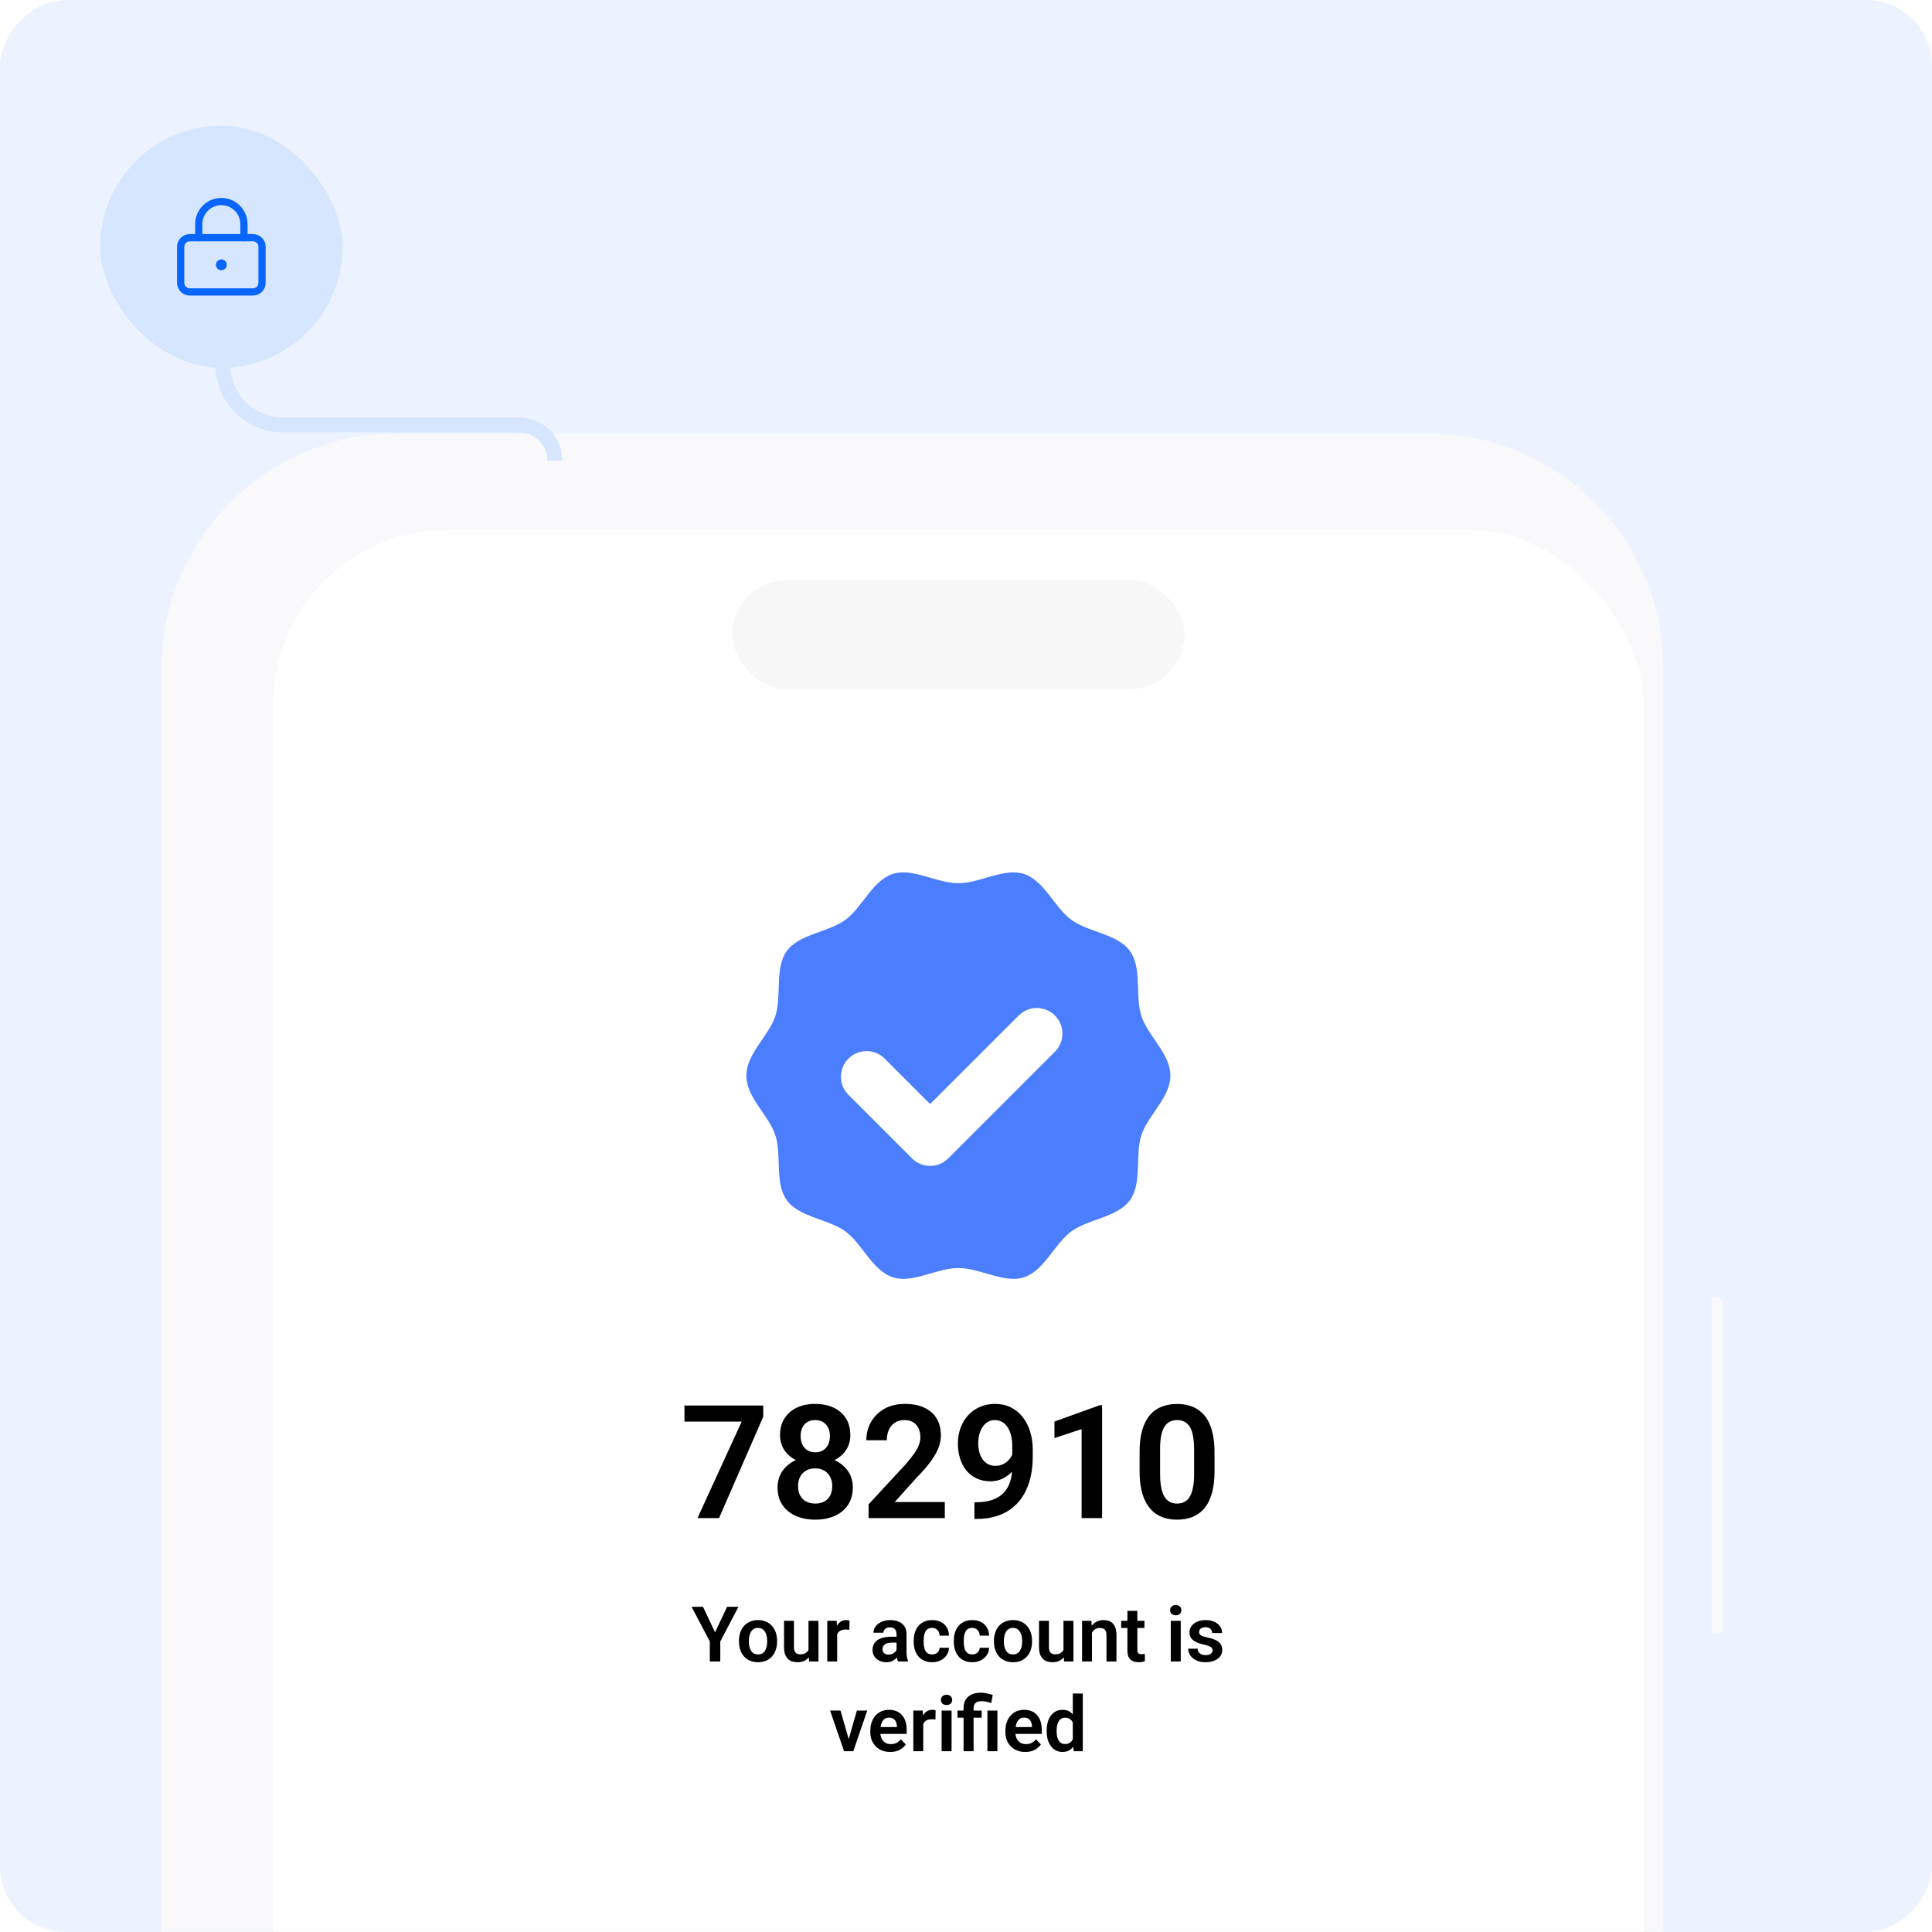 <svg width="646" height="646" viewBox="0 0 646 646" fill="none" xmlns="http://www.w3.org/2000/svg">
<rect width="646" height="646" rx="22.048" transform="matrix(-1 0 0 1 646 0)" fill="#EDF3FE"/>
<mask id="mask0_258_1583" style="mask-type:alpha" maskUnits="userSpaceOnUse" x="0" y="0" width="646" height="646">
<rect width="646" height="646" rx="22.048" transform="matrix(-1 0 0 1 646 0)" fill="#F0F2F6"/>
</mask>
<g mask="url(#mask0_258_1583)">
<g filter="url(#filter0_ii_258_1583)">
<path d="M71.967 232.454C71.967 189.125 107.022 154 150.265 154H495.734C538.977 154 574.032 189.125 574.032 232.454V1112.33C574.032 1155.66 538.977 1190.78 495.734 1190.78H150.265C107.022 1190.78 71.967 1155.66 71.967 1112.33V232.454Z" fill="#F9F9FB"/>
</g>
<g filter="url(#filter1_ii_258_1583)">
<path d="M68.324 501.802C68.324 500.794 69.139 499.978 70.145 499.978H71.966V570.227H70.145C69.139 570.227 68.324 569.41 68.324 568.402V501.802Z" fill="#F9F9FB"/>
</g>
<g filter="url(#filter2_ii_258_1583)">
<path d="M68.324 411.539C68.324 410.532 69.139 409.715 70.145 409.715H71.966V480.346H70.145C69.139 480.346 68.324 479.529 68.324 478.522V411.539Z" fill="#F9F9FB"/>
</g>
<g filter="url(#filter3_ii_258_1583)">
<path d="M68.324 343.253C68.324 342.246 69.139 341.429 70.145 341.429H71.966V377.456H70.145C69.139 377.456 68.324 376.639 68.324 375.631V343.253Z" fill="#F9F9FB"/>
</g>
<g filter="url(#filter4_ii_258_1583)">
<path d="M574.031 433.834H575.852C576.858 433.834 577.673 434.651 577.673 435.659V544.463C577.673 545.47 576.858 546.287 575.852 546.287H574.031V433.834Z" fill="#F9F9FB"/>
</g>
<path fill-rule="evenodd" clip-rule="evenodd" d="M548.587 702.033C548.587 840.63 548.581 979.226 548.6 1117.82C548.601 1126.29 546.364 1134.16 541.508 1141.3C533.736 1152.72 522.556 1159.46 508.237 1161.65C506.028 1161.99 503.756 1162.11 501.514 1162.11C381.335 1162.13 261.157 1162.13 140.979 1162.12C117.846 1162.12 98.037 1146.4 94.392 1125.14C93.962 1122.63 93.84 1120.06 93.839 1117.51C93.81 1052.24 93.816 986.971 93.816 921.699C93.816 709.909 93.821 498.12 93.797 286.331C93.796 278.217 95.732 270.608 100.2 263.656C107.691 252.002 118.634 244.844 133.055 242.453C135.398 242.064 137.797 241.783 140.171 241.774C155.861 241.714 171.552 241.735 187.243 241.745C191.232 241.748 193.528 243.674 193.944 247.356C194.104 248.78 194.199 250.215 194.214 251.646C194.246 254.691 194.743 257.656 196.04 260.453C200.105 269.221 207.173 274.366 217.426 275.541C219.233 275.748 221.071 275.802 222.894 275.802C289.176 275.815 355.457 275.812 421.738 275.814C426.519 275.814 431.135 275.081 435.33 272.856C444.027 268.244 448.633 261.273 449.024 251.93C449.094 250.237 449.143 248.539 449.326 246.855C449.634 244.026 451.994 241.97 455.066 241.754C455.556 241.72 456.05 241.741 456.543 241.741C471.389 241.74 486.236 241.728 501.082 241.743C523.561 241.766 542.617 255.916 547.496 276.313C548.163 279.102 548.269 282.011 548.567 284.87C548.676 285.908 548.587 286.964 548.587 288.011C548.587 426.019 548.587 564.026 548.587 702.033Z" fill="white"/>
<rect x="91.244" y="177.273" width="458.405" height="859.51" rx="58.285" fill="white"/>
<rect x="244.854" y="193.966" width="151.186" height="36.445" rx="18.223" fill="#F7F7F8"/>
<path d="M255.211 469.964V473.687L240.423 507.608H233.209L247.998 475.342H228.866V469.964H255.211ZM285.151 497.318C285.151 499.662 284.599 501.645 283.496 503.265C282.41 504.868 280.919 506.083 279.023 506.91C277.145 507.72 275.007 508.125 272.611 508.125C270.233 508.125 268.087 507.72 266.174 506.91C264.278 506.083 262.769 504.868 261.649 503.265C260.546 501.645 259.994 499.662 259.994 497.318C259.994 495.75 260.305 494.328 260.925 493.052C261.563 491.777 262.442 490.682 263.562 489.769C264.683 488.838 266.01 488.131 267.544 487.649C269.078 487.149 270.75 486.899 272.56 486.899C274.973 486.899 277.127 487.338 279.023 488.218C280.937 489.079 282.436 490.295 283.522 491.863C284.608 493.414 285.151 495.233 285.151 497.318ZM278.274 496.905C278.274 495.698 278.032 494.655 277.55 493.776C277.084 492.88 276.421 492.191 275.559 491.708C274.697 491.225 273.697 490.984 272.56 490.984C271.405 490.984 270.397 491.225 269.535 491.708C268.69 492.191 268.027 492.88 267.544 493.776C267.079 494.655 266.846 495.698 266.846 496.905C266.846 498.128 267.079 499.18 267.544 500.059C268.027 500.921 268.699 501.584 269.561 502.05C270.422 502.515 271.439 502.748 272.611 502.748C273.783 502.748 274.792 502.515 275.636 502.05C276.481 501.584 277.127 500.921 277.575 500.059C278.041 499.18 278.274 498.128 278.274 496.905ZM284.324 479.892C284.324 481.788 283.824 483.478 282.824 484.96C281.824 486.425 280.437 487.571 278.661 488.399C276.903 489.226 274.887 489.64 272.611 489.64C270.336 489.64 268.302 489.226 266.51 488.399C264.734 487.571 263.338 486.425 262.321 484.96C261.322 483.478 260.822 481.788 260.822 479.892C260.822 477.652 261.33 475.756 262.347 474.204C263.364 472.636 264.752 471.447 266.51 470.636C268.285 469.826 270.302 469.421 272.56 469.421C274.852 469.421 276.886 469.826 278.661 470.636C280.437 471.447 281.824 472.636 282.824 474.204C283.824 475.756 284.324 477.652 284.324 479.892ZM277.498 480.177C277.498 479.108 277.3 478.177 276.903 477.384C276.507 476.574 275.938 475.945 275.197 475.497C274.473 475.049 273.594 474.825 272.56 474.825C271.56 474.825 270.698 475.04 269.974 475.471C269.25 475.902 268.69 476.523 268.294 477.333C267.897 478.126 267.699 479.074 267.699 480.177C267.699 481.263 267.897 482.211 268.294 483.021C268.69 483.831 269.25 484.469 269.974 484.934C270.715 485.382 271.594 485.606 272.611 485.606C273.628 485.606 274.499 485.382 275.223 484.934C275.947 484.469 276.507 483.831 276.903 483.021C277.3 482.211 277.498 481.263 277.498 480.177ZM315.918 502.231V507.608H290.425V503.006L302.654 489.795C303.93 488.347 304.938 487.089 305.679 486.02C306.42 484.951 306.946 483.986 307.256 483.124C307.584 482.245 307.748 481.409 307.748 480.616C307.748 479.461 307.541 478.453 307.127 477.591C306.714 476.712 306.11 476.031 305.317 475.549C304.542 475.066 303.585 474.825 302.448 474.825C301.189 474.825 300.112 475.118 299.216 475.704C298.337 476.273 297.664 477.066 297.199 478.083C296.751 479.1 296.527 480.263 296.527 481.573H289.675C289.675 479.349 290.192 477.324 291.227 475.497C292.261 473.653 293.743 472.179 295.674 471.076C297.604 469.973 299.897 469.421 302.551 469.421C305.136 469.421 307.325 469.852 309.118 470.714C310.911 471.559 312.272 472.765 313.203 474.334C314.134 475.902 314.599 477.772 314.599 479.944C314.599 481.151 314.401 482.34 314.004 483.512C313.608 484.684 313.048 485.848 312.324 487.002C311.617 488.14 310.773 489.295 309.79 490.467C308.808 491.639 307.713 492.837 306.507 494.061L299.164 502.231H315.918ZM325.82 502.308H326.311C328.535 502.308 330.413 502.024 331.947 501.455C333.499 500.886 334.748 500.085 335.696 499.051C336.662 497.999 337.36 496.75 337.791 495.302C338.239 493.837 338.463 492.216 338.463 490.441V483.615C338.463 482.168 338.316 480.901 338.023 479.815C337.73 478.712 337.317 477.79 336.782 477.048C336.265 476.307 335.653 475.756 334.947 475.394C334.24 475.015 333.482 474.825 332.671 474.825C331.775 474.825 330.982 475.032 330.293 475.445C329.603 475.859 329.017 476.428 328.535 477.152C328.069 477.858 327.707 478.677 327.449 479.608C327.207 480.539 327.087 481.521 327.087 482.555C327.087 483.555 327.199 484.512 327.423 485.425C327.664 486.339 328.018 487.149 328.483 487.856C328.966 488.562 329.569 489.122 330.293 489.536C331.017 489.933 331.861 490.131 332.827 490.131C333.74 490.131 334.567 489.958 335.309 489.614C336.067 489.252 336.722 488.778 337.274 488.192C337.825 487.588 338.247 486.925 338.54 486.201C338.851 485.46 339.023 484.71 339.057 483.952L341.462 484.986C341.462 486.244 341.195 487.485 340.66 488.709C340.143 489.933 339.411 491.044 338.463 492.044C337.532 493.026 336.446 493.819 335.205 494.423C333.964 495.009 332.628 495.302 331.198 495.302C329.422 495.302 327.854 494.974 326.492 494.319C325.131 493.664 323.984 492.759 323.054 491.604C322.14 490.432 321.451 489.088 320.985 487.571C320.52 486.037 320.287 484.4 320.287 482.659C320.287 480.849 320.572 479.151 321.14 477.565C321.709 475.962 322.528 474.558 323.596 473.351C324.682 472.127 325.992 471.171 327.526 470.481C329.06 469.775 330.784 469.421 332.697 469.421C334.679 469.421 336.446 469.809 337.997 470.585C339.549 471.36 340.867 472.438 341.953 473.817C343.039 475.178 343.866 476.79 344.435 478.651C345.021 480.513 345.314 482.547 345.314 484.753V487.157C345.314 489.484 345.082 491.691 344.616 493.776C344.151 495.862 343.435 497.766 342.47 499.49C341.505 501.214 340.273 502.705 338.773 503.963C337.291 505.221 335.515 506.195 333.447 506.884C331.396 507.557 329.052 507.893 326.415 507.893H325.82V502.308ZM368.506 469.861V507.608H361.654V477.85L352.579 480.849V475.316L367.73 469.861H368.506ZM406.098 485.555V491.889C406.098 494.785 405.805 497.258 405.219 499.309C404.633 501.36 403.789 503.041 402.685 504.351C401.582 505.643 400.264 506.6 398.73 507.221C397.196 507.824 395.489 508.125 393.61 508.125C392.111 508.125 390.715 507.936 389.422 507.557C388.129 507.16 386.966 506.557 385.932 505.747C384.915 504.92 384.036 503.868 383.295 502.593C382.571 501.317 382.01 499.792 381.614 498.016C381.235 496.241 381.045 494.199 381.045 491.889V485.555C381.045 482.659 381.338 480.194 381.924 478.16C382.527 476.126 383.381 474.463 384.484 473.17C385.587 471.877 386.906 470.938 388.44 470.352C389.974 469.749 391.68 469.447 393.559 469.447C395.076 469.447 396.472 469.637 397.747 470.016C399.04 470.395 400.195 470.99 401.212 471.8C402.246 472.593 403.125 473.627 403.849 474.902C404.573 476.161 405.124 477.678 405.504 479.453C405.9 481.211 406.098 483.245 406.098 485.555ZM399.273 492.82V484.598C399.273 483.15 399.186 481.892 399.014 480.823C398.859 479.737 398.626 478.815 398.316 478.057C398.006 477.298 397.618 476.686 397.153 476.221C396.687 475.738 396.153 475.385 395.55 475.161C394.946 474.937 394.283 474.825 393.559 474.825C392.662 474.825 391.861 475.006 391.154 475.368C390.448 475.713 389.853 476.264 389.37 477.023C388.888 477.781 388.517 478.789 388.259 480.048C388.017 481.289 387.897 482.805 387.897 484.598V492.82C387.897 494.267 387.974 495.534 388.129 496.62C388.302 497.706 388.543 498.637 388.853 499.413C389.181 500.188 389.569 500.826 390.017 501.326C390.482 501.808 391.016 502.17 391.62 502.412C392.223 502.636 392.887 502.748 393.61 502.748C394.524 502.748 395.325 502.567 396.015 502.205C396.722 501.843 397.316 501.274 397.799 500.498C398.281 499.706 398.643 498.68 398.885 497.422C399.143 496.146 399.273 494.612 399.273 492.82Z" fill="black"/>
<path d="M235.064 537.259L239.083 545.788L243.127 537.259H246.92L240.841 548.852V555.547H237.337V548.852L231.245 537.259H235.064ZM247.084 548.89V548.626C247.084 547.63 247.226 546.713 247.511 545.876C247.795 545.03 248.21 544.297 248.754 543.678C249.298 543.058 249.964 542.576 250.751 542.233C251.538 541.881 252.434 541.706 253.439 541.706C254.461 541.706 255.365 541.881 256.152 542.233C256.948 542.576 257.617 543.058 258.162 543.678C258.706 544.297 259.12 545.03 259.405 545.876C259.69 546.713 259.832 547.63 259.832 548.626V548.89C259.832 549.878 259.69 550.795 259.405 551.641C259.12 552.478 258.706 553.211 258.162 553.839C257.617 554.458 256.952 554.94 256.165 555.283C255.378 555.626 254.477 555.798 253.464 555.798C252.459 555.798 251.559 555.626 250.764 555.283C249.968 554.94 249.298 554.458 248.754 553.839C248.21 553.211 247.795 552.478 247.511 551.641C247.226 550.795 247.084 549.878 247.084 548.89ZM250.4 548.626V548.89C250.4 549.485 250.458 550.041 250.575 550.561C250.693 551.08 250.873 551.536 251.116 551.93C251.358 552.323 251.672 552.633 252.058 552.859C252.451 553.077 252.92 553.186 253.464 553.186C254 553.186 254.461 553.077 254.846 552.859C255.231 552.633 255.545 552.323 255.788 551.93C256.039 551.536 256.223 551.08 256.341 550.561C256.458 550.041 256.516 549.485 256.516 548.89V548.626C256.516 548.04 256.458 547.492 256.341 546.981C256.223 546.462 256.039 546.005 255.788 545.612C255.545 545.21 255.227 544.896 254.833 544.67C254.448 544.435 253.983 544.318 253.439 544.318C252.903 544.318 252.443 544.435 252.058 544.67C251.672 544.896 251.358 545.21 251.116 545.612C250.873 546.005 250.693 546.462 250.575 546.981C250.458 547.492 250.4 548.04 250.4 548.626ZM270.333 552.319V541.957H273.674V555.547H270.533L270.333 552.319ZM270.76 549.505L271.789 549.48C271.789 550.393 271.689 551.235 271.488 552.005C271.287 552.775 270.973 553.445 270.546 554.015C270.127 554.576 269.596 555.015 268.951 555.333C268.306 555.643 267.544 555.798 266.665 555.798C265.995 555.798 265.384 555.706 264.831 555.522C264.279 555.329 263.801 555.032 263.399 554.63C263.006 554.22 262.7 553.696 262.482 553.06C262.265 552.415 262.156 551.641 262.156 550.736V541.957H265.472V550.761C265.472 551.214 265.522 551.59 265.622 551.892C265.731 552.193 265.878 552.44 266.062 552.633C266.255 552.817 266.477 552.951 266.728 553.035C266.987 553.11 267.264 553.148 267.557 553.148C268.361 553.148 268.993 552.989 269.453 552.671C269.922 552.344 270.257 551.909 270.458 551.364C270.659 550.812 270.76 550.192 270.76 549.505ZM279.928 544.733V555.547H276.613V541.957H279.753L279.928 544.733ZM284.061 541.869L284.01 544.959C283.826 544.925 283.617 544.9 283.382 544.883C283.156 544.867 282.943 544.858 282.742 544.858C282.231 544.858 281.783 544.929 281.398 545.072C281.013 545.206 280.69 545.402 280.431 545.662C280.18 545.922 279.987 546.24 279.853 546.617C279.719 546.985 279.644 547.404 279.627 547.873L278.911 547.785C278.911 546.922 278.999 546.123 279.175 545.386C279.351 544.649 279.606 544.004 279.941 543.451C280.276 542.899 280.695 542.472 281.197 542.17C281.708 541.861 282.294 541.706 282.955 541.706C283.14 541.706 283.336 541.722 283.546 541.756C283.763 541.781 283.935 541.819 284.061 541.869ZM299.773 552.658V546.391C299.773 545.93 299.694 545.532 299.535 545.197C299.376 544.862 299.133 544.603 298.806 544.419C298.48 544.234 298.065 544.142 297.563 544.142C297.119 544.142 296.73 544.218 296.395 544.368C296.068 544.519 295.817 544.733 295.641 545.009C295.465 545.277 295.377 545.587 295.377 545.938H292.049C292.049 545.377 292.183 544.846 292.451 544.343C292.719 543.832 293.1 543.38 293.594 542.987C294.096 542.585 294.695 542.271 295.39 542.045C296.093 541.819 296.88 541.706 297.751 541.706C298.781 541.706 299.698 541.881 300.502 542.233C301.314 542.576 301.951 543.096 302.411 543.791C302.88 544.486 303.114 545.361 303.114 546.416V552.344C303.114 553.022 303.156 553.604 303.24 554.09C303.332 554.567 303.466 554.982 303.642 555.333V555.547H300.263C300.104 555.204 299.983 554.768 299.899 554.241C299.815 553.705 299.773 553.177 299.773 552.658ZM300.238 547.27L300.263 549.242H298.166C297.647 549.242 297.19 549.296 296.797 549.405C296.403 549.505 296.081 549.656 295.83 549.857C295.578 550.05 295.39 550.284 295.264 550.561C295.139 550.828 295.076 551.134 295.076 551.477C295.076 551.812 295.151 552.114 295.302 552.382C295.461 552.65 295.687 552.863 295.98 553.022C296.282 553.173 296.633 553.248 297.035 553.248C297.621 553.248 298.132 553.131 298.568 552.897C299.003 552.654 299.342 552.361 299.585 552.017C299.828 551.674 299.958 551.348 299.974 551.038L300.929 552.47C300.812 552.813 300.636 553.177 300.401 553.562C300.167 553.948 299.866 554.308 299.497 554.643C299.129 554.977 298.685 555.254 298.166 555.472C297.647 555.689 297.044 555.798 296.357 555.798C295.478 555.798 294.691 555.622 293.996 555.271C293.301 554.919 292.752 554.437 292.35 553.826C291.949 553.215 291.748 552.52 291.748 551.741C291.748 551.021 291.882 550.385 292.149 549.832C292.417 549.279 292.815 548.815 293.343 548.438C293.87 548.053 294.523 547.764 295.302 547.571C296.089 547.37 296.989 547.27 298.002 547.27H300.238ZM311.68 553.186C312.149 553.186 312.568 553.093 312.936 552.909C313.305 552.725 313.598 552.465 313.816 552.131C314.042 551.796 314.163 551.406 314.18 550.962H317.307C317.291 551.884 317.031 552.708 316.529 553.437C316.026 554.165 315.356 554.743 314.519 555.17C313.69 555.589 312.761 555.798 311.731 555.798C310.684 555.798 309.771 555.622 308.993 555.271C308.214 554.919 307.565 554.429 307.046 553.801C306.535 553.173 306.15 552.445 305.89 551.616C305.639 550.787 305.513 549.899 305.513 548.953V548.551C305.513 547.605 305.639 546.717 305.89 545.888C306.15 545.059 306.535 544.331 307.046 543.703C307.565 543.075 308.214 542.585 308.993 542.233C309.771 541.881 310.68 541.706 311.718 541.706C312.815 541.706 313.778 541.919 314.607 542.346C315.444 542.773 316.097 543.376 316.566 544.155C317.044 544.934 317.291 545.85 317.307 546.906H314.18C314.163 546.42 314.054 545.984 313.853 545.599C313.652 545.214 313.368 544.904 312.999 544.67C312.631 544.435 312.183 544.318 311.655 544.318C311.094 544.318 310.625 544.435 310.249 544.67C309.88 544.904 309.591 545.227 309.382 545.637C309.181 546.039 309.039 546.491 308.955 546.993C308.88 547.487 308.842 548.007 308.842 548.551V548.953C308.842 549.505 308.88 550.033 308.955 550.535C309.039 551.038 309.181 551.49 309.382 551.892C309.591 552.285 309.88 552.599 310.249 552.834C310.625 553.068 311.103 553.186 311.68 553.186ZM325.095 553.186C325.564 553.186 325.982 553.093 326.351 552.909C326.719 552.725 327.012 552.465 327.23 552.131C327.456 551.796 327.577 551.406 327.594 550.962H330.722C330.705 551.884 330.445 552.708 329.943 553.437C329.441 554.165 328.771 554.743 327.933 555.17C327.104 555.589 326.175 555.798 325.145 555.798C324.098 555.798 323.186 555.622 322.407 555.271C321.628 554.919 320.979 554.429 320.46 553.801C319.949 553.173 319.564 552.445 319.304 551.616C319.053 550.787 318.928 549.899 318.928 548.953V548.551C318.928 547.605 319.053 546.717 319.304 545.888C319.564 545.059 319.949 544.331 320.46 543.703C320.979 543.075 321.628 542.585 322.407 542.233C323.186 541.881 324.094 541.706 325.132 541.706C326.229 541.706 327.192 541.919 328.021 542.346C328.859 542.773 329.512 543.376 329.981 544.155C330.458 544.934 330.705 545.85 330.722 546.906H327.594C327.577 546.42 327.469 545.984 327.268 545.599C327.067 545.214 326.782 544.904 326.414 544.67C326.045 544.435 325.597 544.318 325.07 544.318C324.509 544.318 324.04 544.435 323.663 544.67C323.294 544.904 323.006 545.227 322.796 545.637C322.595 546.039 322.453 546.491 322.369 546.993C322.294 547.487 322.256 548.007 322.256 548.551V548.953C322.256 549.505 322.294 550.033 322.369 550.535C322.453 551.038 322.595 551.49 322.796 551.892C323.006 552.285 323.294 552.599 323.663 552.834C324.04 553.068 324.517 553.186 325.095 553.186ZM332.342 548.89V548.626C332.342 547.63 332.484 546.713 332.769 545.876C333.054 545.03 333.468 544.297 334.012 543.678C334.557 543.058 335.222 542.576 336.009 542.233C336.797 541.881 337.693 541.706 338.697 541.706C339.719 541.706 340.623 541.881 341.41 542.233C342.206 542.576 342.876 543.058 343.42 543.678C343.964 544.297 344.379 545.03 344.663 545.876C344.948 546.713 345.09 547.63 345.09 548.626V548.89C345.09 549.878 344.948 550.795 344.663 551.641C344.379 552.478 343.964 553.211 343.42 553.839C342.876 554.458 342.21 554.94 341.423 555.283C340.636 555.626 339.736 555.798 338.722 555.798C337.718 555.798 336.817 555.626 336.022 555.283C335.227 554.94 334.557 554.458 334.012 553.839C333.468 553.211 333.054 552.478 332.769 551.641C332.484 550.795 332.342 549.878 332.342 548.89ZM335.658 548.626V548.89C335.658 549.485 335.716 550.041 335.834 550.561C335.951 551.08 336.131 551.536 336.374 551.93C336.617 552.323 336.931 552.633 337.316 552.859C337.709 553.077 338.178 553.186 338.722 553.186C339.258 553.186 339.719 553.077 340.104 552.859C340.489 552.633 340.803 552.323 341.046 551.93C341.297 551.536 341.481 551.08 341.599 550.561C341.716 550.041 341.775 549.485 341.775 548.89V548.626C341.775 548.04 341.716 547.492 341.599 546.981C341.481 546.462 341.297 546.005 341.046 545.612C340.803 545.21 340.485 544.896 340.091 544.67C339.706 544.435 339.242 544.318 338.697 544.318C338.161 544.318 337.701 544.435 337.316 544.67C336.931 544.896 336.617 545.21 336.374 545.612C336.131 546.005 335.951 546.462 335.834 546.981C335.716 547.492 335.658 548.04 335.658 548.626ZM355.591 552.319V541.957H358.932V555.547H355.792L355.591 552.319ZM356.018 549.505L357.048 549.48C357.048 550.393 356.947 551.235 356.746 552.005C356.545 552.775 356.231 553.445 355.804 554.015C355.386 554.576 354.854 555.015 354.209 555.333C353.564 555.643 352.802 555.798 351.923 555.798C351.253 555.798 350.642 555.706 350.089 555.522C349.537 555.329 349.059 555.032 348.658 554.63C348.264 554.22 347.958 553.696 347.741 553.06C347.523 552.415 347.414 551.641 347.414 550.736V541.957H350.73V550.761C350.73 551.214 350.78 551.59 350.881 551.892C350.99 552.193 351.136 552.44 351.32 552.633C351.513 552.817 351.735 552.951 351.986 553.035C352.246 553.11 352.522 553.148 352.815 553.148C353.619 553.148 354.251 552.989 354.711 552.671C355.18 552.344 355.515 551.909 355.716 551.364C355.917 550.812 356.018 550.192 356.018 549.505ZM365.124 544.858V555.547H361.808V541.957H364.923L365.124 544.858ZM364.596 548.262H363.617C363.625 547.274 363.759 546.378 364.019 545.574C364.278 544.77 364.642 544.079 365.111 543.502C365.589 542.924 366.154 542.48 366.807 542.17C367.46 541.861 368.189 541.706 368.992 541.706C369.645 541.706 370.236 541.798 370.763 541.982C371.291 542.166 371.743 542.459 372.12 542.861C372.505 543.263 372.798 543.791 372.999 544.444C373.208 545.088 373.313 545.884 373.313 546.83V555.547H369.972V546.805C369.972 546.185 369.88 545.696 369.696 545.335C369.52 544.975 369.26 544.72 368.917 544.569C368.582 544.419 368.168 544.343 367.674 544.343C367.163 544.343 366.715 544.448 366.33 544.657C365.953 544.858 365.635 545.139 365.375 545.499C365.124 545.859 364.931 546.273 364.797 546.742C364.663 547.211 364.596 547.718 364.596 548.262ZM382.67 541.957V544.343H374.883V541.957H382.67ZM376.968 538.616H380.296V551.628C380.296 552.03 380.351 552.34 380.46 552.558C380.569 552.775 380.732 552.922 380.95 552.997C381.167 553.073 381.427 553.11 381.728 553.11C381.946 553.11 382.147 553.098 382.331 553.073C382.515 553.047 382.67 553.022 382.796 552.997L382.809 555.484C382.532 555.576 382.218 555.652 381.867 555.71C381.523 555.769 381.134 555.798 380.698 555.798C379.953 555.798 379.3 555.672 378.739 555.421C378.178 555.162 377.743 554.747 377.433 554.178C377.123 553.6 376.968 552.838 376.968 551.892V538.616ZM394.803 541.957V555.547H391.475V541.957H394.803ZM391.249 538.402C391.249 537.908 391.416 537.498 391.751 537.171C392.095 536.845 392.555 536.682 393.133 536.682C393.711 536.682 394.167 536.845 394.502 537.171C394.845 537.498 395.017 537.908 395.017 538.402C395.017 538.888 394.845 539.294 394.502 539.621C394.167 539.947 393.711 540.11 393.133 540.11C392.555 540.11 392.095 539.947 391.751 539.621C391.416 539.294 391.249 538.888 391.249 538.402ZM405.442 551.829C405.442 551.544 405.367 551.289 405.216 551.063C405.065 550.837 404.78 550.632 404.362 550.447C403.951 550.255 403.349 550.075 402.553 549.907C401.85 549.757 401.201 549.568 400.606 549.342C400.012 549.116 399.501 548.844 399.074 548.526C398.647 548.199 398.312 547.818 398.069 547.383C397.835 546.939 397.717 546.428 397.717 545.85C397.717 545.289 397.839 544.762 398.082 544.268C398.324 543.765 398.676 543.326 399.137 542.949C399.597 542.564 400.158 542.262 400.82 542.045C401.481 541.819 402.226 541.706 403.055 541.706C404.211 541.706 405.203 541.894 406.032 542.271C406.87 542.648 407.51 543.167 407.954 543.828C408.398 544.481 408.62 545.218 408.62 546.039H405.304C405.304 545.679 405.22 545.352 405.053 545.059C404.893 544.766 404.646 544.532 404.311 544.356C403.977 544.172 403.554 544.079 403.043 544.079C402.582 544.079 402.193 544.155 401.875 544.306C401.565 544.456 401.331 544.653 401.171 544.896C401.012 545.139 400.933 545.407 400.933 545.7C400.933 545.917 400.975 546.114 401.058 546.29C401.15 546.458 401.297 546.612 401.498 546.755C401.699 546.897 401.971 547.027 402.314 547.144C402.666 547.261 403.097 547.374 403.608 547.483C404.621 547.684 405.505 547.952 406.258 548.287C407.02 548.614 407.615 549.049 408.042 549.593C408.469 550.138 408.682 550.833 408.682 551.678C408.682 552.281 408.553 552.834 408.293 553.336C408.033 553.83 407.657 554.262 407.163 554.63C406.669 554.998 406.078 555.287 405.392 555.497C404.705 555.698 403.93 555.798 403.068 555.798C401.82 555.798 400.765 555.576 399.903 555.132C399.04 554.68 398.387 554.111 397.943 553.424C397.5 552.729 397.278 552.009 397.278 551.264H400.456C400.481 551.791 400.623 552.214 400.883 552.532C401.142 552.851 401.469 553.081 401.862 553.223C402.264 553.357 402.687 553.424 403.131 553.424C403.633 553.424 404.056 553.357 404.399 553.223C404.743 553.081 405.002 552.892 405.178 552.658C405.354 552.415 405.442 552.139 405.442 551.829ZM283.345 583.035L286.51 571.957H289.977L285.317 585.547H283.207L283.345 583.035ZM281.034 571.957L284.237 583.06L284.35 585.547H282.227L277.555 571.957H281.034ZM297.651 585.798C296.621 585.798 295.696 585.631 294.875 585.296C294.054 584.961 293.355 584.496 292.777 583.901C292.208 583.299 291.768 582.599 291.459 581.804C291.157 581 291.006 580.138 291.006 579.217V578.714C291.006 577.667 291.157 576.717 291.459 575.863C291.76 575.001 292.187 574.26 292.74 573.64C293.292 573.02 293.954 572.543 294.724 572.208C295.495 571.873 296.345 571.706 297.274 571.706C298.237 571.706 299.087 571.869 299.824 572.195C300.561 572.514 301.176 572.966 301.67 573.552C302.164 574.138 302.537 574.841 302.788 575.662C303.039 576.474 303.165 577.374 303.165 578.362V579.757H292.514V577.471H299.899V577.22C299.882 576.692 299.782 576.211 299.598 575.775C299.413 575.331 299.129 574.98 298.744 574.72C298.358 574.452 297.86 574.318 297.249 574.318C296.755 574.318 296.324 574.427 295.955 574.645C295.595 574.854 295.294 575.155 295.051 575.549C294.816 575.934 294.641 576.395 294.523 576.931C294.406 577.467 294.347 578.061 294.347 578.714V579.217C294.347 579.786 294.423 580.313 294.574 580.799C294.733 581.285 294.963 581.708 295.264 582.068C295.574 582.419 295.943 582.696 296.37 582.897C296.805 583.089 297.299 583.186 297.852 583.186C298.547 583.186 299.175 583.052 299.736 582.784C300.305 582.507 300.799 582.101 301.218 581.565L302.888 583.299C302.604 583.717 302.219 584.119 301.733 584.504C301.256 584.89 300.678 585.204 300 585.446C299.321 585.681 298.538 585.798 297.651 585.798ZM308.704 574.733V585.547H305.388V571.957H308.528L308.704 574.733ZM312.836 571.869L312.786 574.959C312.602 574.925 312.392 574.9 312.158 574.883C311.932 574.867 311.718 574.858 311.517 574.858C311.006 574.858 310.558 574.929 310.173 575.072C309.788 575.206 309.466 575.402 309.206 575.662C308.955 575.922 308.762 576.24 308.628 576.617C308.494 576.985 308.419 577.404 308.402 577.873L307.686 577.785C307.686 576.922 307.774 576.123 307.95 575.386C308.126 574.649 308.381 574.004 308.716 573.451C309.051 572.899 309.47 572.472 309.972 572.17C310.483 571.861 311.069 571.706 311.731 571.706C311.915 571.706 312.112 571.722 312.321 571.756C312.539 571.781 312.71 571.819 312.836 571.869ZM318.174 571.957V585.547H314.846V571.957H318.174ZM314.62 568.402C314.62 567.908 314.787 567.498 315.122 567.171C315.465 566.845 315.926 566.682 316.504 566.682C317.081 566.682 317.538 566.845 317.873 567.171C318.216 567.498 318.388 567.908 318.388 568.402C318.388 568.888 318.216 569.294 317.873 569.621C317.538 569.947 317.081 570.11 316.504 570.11C315.926 570.11 315.465 569.947 315.122 569.621C314.787 569.294 314.62 568.888 314.62 568.402ZM325.534 585.547H322.193V571.203C322.193 570.081 322.419 569.135 322.872 568.365C323.332 567.586 323.989 566.996 324.843 566.594C325.706 566.192 326.732 565.991 327.921 565.991C328.616 565.991 329.286 566.062 329.93 566.204C330.583 566.338 331.253 566.514 331.94 566.732L331.45 569.42C331.006 569.277 330.521 569.143 329.993 569.018C329.474 568.892 328.859 568.829 328.147 568.829C327.268 568.829 326.61 569.03 326.175 569.432C325.748 569.834 325.534 570.424 325.534 571.203V585.547ZM328.247 571.957V574.343H320.146V571.957H328.247ZM333.497 571.957V585.547H330.169V571.957H333.497ZM342.817 585.798C341.787 585.798 340.862 585.631 340.041 585.296C339.221 584.961 338.521 584.496 337.944 583.901C337.374 583.299 336.935 582.599 336.625 581.804C336.323 581 336.173 580.138 336.173 579.217V578.714C336.173 577.667 336.323 576.717 336.625 575.863C336.926 575.001 337.353 574.26 337.906 573.64C338.459 573.02 339.12 572.543 339.891 572.208C340.661 571.873 341.511 571.706 342.44 571.706C343.403 571.706 344.253 571.869 344.99 572.195C345.727 572.514 346.342 572.966 346.836 573.552C347.33 574.138 347.703 574.841 347.954 575.662C348.205 576.474 348.331 577.374 348.331 578.362V579.757H337.68V577.471H345.065V577.22C345.049 576.692 344.948 576.211 344.764 575.775C344.58 575.331 344.295 574.98 343.91 574.72C343.525 574.452 343.026 574.318 342.415 574.318C341.921 574.318 341.49 574.427 341.121 574.645C340.761 574.854 340.46 575.155 340.217 575.549C339.983 575.934 339.807 576.395 339.69 576.931C339.572 577.467 339.514 578.061 339.514 578.714V579.217C339.514 579.786 339.589 580.313 339.74 580.799C339.899 581.285 340.129 581.708 340.431 582.068C340.74 582.419 341.109 582.696 341.536 582.897C341.971 583.089 342.465 583.186 343.018 583.186C343.713 583.186 344.341 583.052 344.902 582.784C345.471 582.507 345.965 582.101 346.384 581.565L348.055 583.299C347.77 583.717 347.385 584.119 346.899 584.504C346.422 584.89 345.844 585.204 345.166 585.446C344.488 585.681 343.705 585.798 342.817 585.798ZM358.706 582.658V566.255H362.047V585.547H359.032L358.706 582.658ZM349.976 578.915V578.651C349.976 577.613 350.094 576.671 350.328 575.825C350.571 574.971 350.923 574.239 351.383 573.627C351.844 573.016 352.4 572.543 353.054 572.208C353.715 571.873 354.464 571.706 355.302 571.706C356.114 571.706 356.822 571.869 357.424 572.195C358.036 572.522 358.555 572.987 358.982 573.59C359.417 574.193 359.765 574.908 360.024 575.737C360.284 576.558 360.472 577.462 360.59 578.45V579.166C360.472 580.129 360.284 581.013 360.024 581.817C359.765 582.62 359.417 583.324 358.982 583.927C358.555 584.521 358.036 584.982 357.424 585.308C356.813 585.635 356.097 585.798 355.277 585.798C354.448 585.798 353.702 585.626 353.041 585.283C352.388 584.94 351.831 584.458 351.37 583.839C350.918 583.219 350.571 582.491 350.328 581.653C350.094 580.816 349.976 579.903 349.976 578.915ZM353.305 578.651V578.915C353.305 579.501 353.355 580.05 353.455 580.561C353.556 581.071 353.719 581.523 353.945 581.917C354.171 582.302 354.46 582.604 354.812 582.821C355.172 583.039 355.607 583.148 356.118 583.148C356.771 583.148 357.307 583.006 357.726 582.721C358.153 582.428 358.484 582.03 358.718 581.528C358.953 581.017 359.103 580.443 359.17 579.807V577.835C359.137 577.333 359.049 576.868 358.907 576.441C358.773 576.014 358.58 575.645 358.329 575.335C358.086 575.026 357.785 574.783 357.424 574.607C357.064 574.431 356.637 574.343 356.143 574.343C355.633 574.343 355.197 574.456 354.837 574.682C354.477 574.9 354.184 575.206 353.958 575.599C353.732 575.993 353.564 576.449 353.455 576.968C353.355 577.487 353.305 578.048 353.305 578.651Z" fill="black"/>
<g clip-path="url(#clip0_258_1583)">
<path d="M391.344 359.652C391.344 366.946 383.794 372.959 381.658 379.542C379.445 386.364 381.939 395.651 377.808 401.328C373.634 407.062 364.002 407.539 358.267 411.712C352.589 415.844 349.183 424.882 342.363 427.096C335.78 429.234 327.744 423.993 320.45 423.993C313.156 423.993 305.12 429.232 298.537 427.096C291.715 424.882 288.309 415.844 282.63 411.712C276.895 407.539 267.263 407.062 263.09 401.328C258.958 395.649 261.455 386.364 259.239 379.542C257.101 372.959 249.551 366.946 249.551 359.652C249.551 352.358 257.101 346.345 259.237 339.762C261.45 332.94 258.956 323.653 263.088 317.977C267.219 312.3 276.893 311.765 282.628 307.592C288.306 303.46 291.713 294.422 298.532 292.208C305.115 290.07 313.151 295.311 320.445 295.311C327.739 295.311 335.775 290.072 342.358 292.208C349.18 294.422 352.586 303.46 358.265 307.592C364 311.765 373.632 312.242 377.805 317.977C381.937 323.655 379.44 332.94 381.656 339.762C383.794 346.345 391.342 352.356 391.342 359.652H391.344Z" fill="#4A7EFF"/>
<path d="M311.002 389.839C308.729 389.839 306.552 388.937 304.945 387.33L283.696 366.081C280.351 362.736 280.351 357.314 283.696 353.969C287.041 350.624 292.463 350.624 295.809 353.969L311.002 369.163L340.614 339.55C343.959 336.205 349.381 336.205 352.726 339.55C356.071 342.895 356.071 348.317 352.726 351.663L317.059 387.33C315.454 388.935 313.274 389.839 311.002 389.839Z" fill="white"/>
</g>
<rect x="33.516" y="42" width="81" height="81" rx="40.5" fill="#D6E6FF"/>
<path d="M74.015 90.358C75.016 90.358 75.828 89.546 75.828 88.545C75.828 87.543 75.016 86.731 74.015 86.731C73.013 86.731 72.201 87.543 72.201 88.545C72.201 89.546 73.013 90.358 74.015 90.358Z" fill="#0865FE"/>
<path d="M84.593 79.478H63.437C61.767 79.478 60.414 80.831 60.414 82.5V94.59C60.414 96.259 61.767 97.612 63.437 97.612H84.593C86.262 97.612 87.616 96.259 87.616 94.59V82.5C87.616 80.831 86.262 79.478 84.593 79.478Z" stroke="#0865FE" stroke-width="2.418" stroke-linecap="round" stroke-linejoin="round"/>
<path d="M66.459 79.478V74.944C66.459 72.94 67.255 71.018 68.672 69.601C70.089 68.184 72.011 67.388 74.015 67.388C76.019 67.388 77.941 68.184 79.358 69.601C80.775 71.018 81.571 72.94 81.571 74.944V79.478" stroke="#0865FE" stroke-width="2.418" stroke-linecap="round" stroke-linejoin="round"/>
<path d="M74.516 120L74.516 122.051C74.516 133.097 83.47 142.051 94.516 142.051L173.567 142.051C180.166 142.051 185.516 147.401 185.516 154" stroke="#D6E6FF" stroke-width="5"/>
</g>
<defs>
<filter id="filter0_ii_258_1583" x="54.06" y="145.047" width="519.971" height="1045.74" filterUnits="userSpaceOnUse" color-interpolation-filters="sRGB">
<feFlood flood-opacity="0" result="BackgroundImageFix"/>
<feBlend mode="normal" in="SourceGraphic" in2="BackgroundImageFix" result="shape"/>
<feColorMatrix in="SourceAlpha" type="matrix" values="0 0 0 0 0 0 0 0 0 0 0 0 0 0 0 0 0 0 127 0" result="hardAlpha"/>
<feOffset dx="-17.907"/>
<feGaussianBlur stdDeviation="21.488"/>
<feComposite in2="hardAlpha" operator="arithmetic" k2="-1" k3="1"/>
<feColorMatrix type="matrix" values="0 0 0 0 1 0 0 0 0 1 0 0 0 0 1 0 0 0 1 0"/>
<feBlend mode="normal" in2="shape" result="effect1_innerShadow_258_1583"/>
<feColorMatrix in="SourceAlpha" type="matrix" values="0 0 0 0 0 0 0 0 0 0 0 0 0 0 0 0 0 0 127 0" result="hardAlpha"/>
<feOffset dy="-8.953"/>
<feGaussianBlur stdDeviation="17.907"/>
<feComposite in2="hardAlpha" operator="arithmetic" k2="-1" k3="1"/>
<feColorMatrix type="matrix" values="0 0 0 0 0.869 0 0 0 0 0.901 0 0 0 0 0.959 0 0 0 1 0"/>
<feBlend mode="normal" in2="effect1_innerShadow_258_1583" result="effect2_innerShadow_258_1583"/>
</filter>
<filter id="filter1_ii_258_1583" x="66.534" y="499.978" width="9.015" height="70.249" filterUnits="userSpaceOnUse" color-interpolation-filters="sRGB">
<feFlood flood-opacity="0" result="BackgroundImageFix"/>
<feBlend mode="normal" in="SourceGraphic" in2="BackgroundImageFix" result="shape"/>
<feColorMatrix in="SourceAlpha" type="matrix" values="0 0 0 0 0 0 0 0 0 0 0 0 0 0 0 0 0 0 127 0" result="hardAlpha"/>
<feOffset dx="-1.791"/>
<feGaussianBlur stdDeviation="4.477"/>
<feComposite in2="hardAlpha" operator="arithmetic" k2="-1" k3="1"/>
<feColorMatrix type="matrix" values="0 0 0 0 0 0 0 0 0 0 0 0 0 0 0 0 0 0 0.2 0"/>
<feBlend mode="normal" in2="shape" result="effect1_innerShadow_258_1583"/>
<feColorMatrix in="SourceAlpha" type="matrix" values="0 0 0 0 0 0 0 0 0 0 0 0 0 0 0 0 0 0 127 0" result="hardAlpha"/>
<feOffset dx="3.581"/>
<feGaussianBlur stdDeviation="1.791"/>
<feComposite in2="hardAlpha" operator="arithmetic" k2="-1" k3="1"/>
<feColorMatrix type="matrix" values="0 0 0 0 1 0 0 0 0 1 0 0 0 0 1 0 0 0 1 0"/>
<feBlend mode="normal" in2="effect1_innerShadow_258_1583" result="effect2_innerShadow_258_1583"/>
</filter>
<filter id="filter2_ii_258_1583" x="66.534" y="409.715" width="9.015" height="70.631" filterUnits="userSpaceOnUse" color-interpolation-filters="sRGB">
<feFlood flood-opacity="0" result="BackgroundImageFix"/>
<feBlend mode="normal" in="SourceGraphic" in2="BackgroundImageFix" result="shape"/>
<feColorMatrix in="SourceAlpha" type="matrix" values="0 0 0 0 0 0 0 0 0 0 0 0 0 0 0 0 0 0 127 0" result="hardAlpha"/>
<feOffset dx="-1.791"/>
<feGaussianBlur stdDeviation="4.477"/>
<feComposite in2="hardAlpha" operator="arithmetic" k2="-1" k3="1"/>
<feColorMatrix type="matrix" values="0 0 0 0 0 0 0 0 0 0 0 0 0 0 0 0 0 0 0.2 0"/>
<feBlend mode="normal" in2="shape" result="effect1_innerShadow_258_1583"/>
<feColorMatrix in="SourceAlpha" type="matrix" values="0 0 0 0 0 0 0 0 0 0 0 0 0 0 0 0 0 0 127 0" result="hardAlpha"/>
<feOffset dx="3.581"/>
<feGaussianBlur stdDeviation="1.791"/>
<feComposite in2="hardAlpha" operator="arithmetic" k2="-1" k3="1"/>
<feColorMatrix type="matrix" values="0 0 0 0 1 0 0 0 0 1 0 0 0 0 1 0 0 0 1 0"/>
<feBlend mode="normal" in2="effect1_innerShadow_258_1583" result="effect2_innerShadow_258_1583"/>
</filter>
<filter id="filter3_ii_258_1583" x="66.534" y="341.429" width="9.015" height="36.027" filterUnits="userSpaceOnUse" color-interpolation-filters="sRGB">
<feFlood flood-opacity="0" result="BackgroundImageFix"/>
<feBlend mode="normal" in="SourceGraphic" in2="BackgroundImageFix" result="shape"/>
<feColorMatrix in="SourceAlpha" type="matrix" values="0 0 0 0 0 0 0 0 0 0 0 0 0 0 0 0 0 0 127 0" result="hardAlpha"/>
<feOffset dx="-1.791"/>
<feGaussianBlur stdDeviation="4.477"/>
<feComposite in2="hardAlpha" operator="arithmetic" k2="-1" k3="1"/>
<feColorMatrix type="matrix" values="0 0 0 0 0 0 0 0 0 0 0 0 0 0 0 0 0 0 0.2 0"/>
<feBlend mode="normal" in2="shape" result="effect1_innerShadow_258_1583"/>
<feColorMatrix in="SourceAlpha" type="matrix" values="0 0 0 0 0 0 0 0 0 0 0 0 0 0 0 0 0 0 127 0" result="hardAlpha"/>
<feOffset dx="3.581"/>
<feGaussianBlur stdDeviation="1.791"/>
<feComposite in2="hardAlpha" operator="arithmetic" k2="-1" k3="1"/>
<feColorMatrix type="matrix" values="0 0 0 0 1 0 0 0 0 1 0 0 0 0 1 0 0 0 1 0"/>
<feBlend mode="normal" in2="effect1_innerShadow_258_1583" result="effect2_innerShadow_258_1583"/>
</filter>
<filter id="filter4_ii_258_1583" x="570.45" y="433.834" width="9.015" height="112.453" filterUnits="userSpaceOnUse" color-interpolation-filters="sRGB">
<feFlood flood-opacity="0" result="BackgroundImageFix"/>
<feBlend mode="normal" in="SourceGraphic" in2="BackgroundImageFix" result="shape"/>
<feColorMatrix in="SourceAlpha" type="matrix" values="0 0 0 0 0 0 0 0 0 0 0 0 0 0 0 0 0 0 127 0" result="hardAlpha"/>
<feOffset dx="1.791"/>
<feGaussianBlur stdDeviation="4.477"/>
<feComposite in2="hardAlpha" operator="arithmetic" k2="-1" k3="1"/>
<feColorMatrix type="matrix" values="0 0 0 0 0 0 0 0 0 0 0 0 0 0 0 0 0 0 0.3 0"/>
<feBlend mode="normal" in2="shape" result="effect1_innerShadow_258_1583"/>
<feColorMatrix in="SourceAlpha" type="matrix" values="0 0 0 0 0 0 0 0 0 0 0 0 0 0 0 0 0 0 127 0" result="hardAlpha"/>
<feOffset dx="-3.581"/>
<feGaussianBlur stdDeviation="1.791"/>
<feComposite in2="hardAlpha" operator="arithmetic" k2="-1" k3="1"/>
<feColorMatrix type="matrix" values="0 0 0 0 1 0 0 0 0 1 0 0 0 0 1 0 0 0 1 0"/>
<feBlend mode="normal" in2="effect1_innerShadow_258_1583" result="effect2_innerShadow_258_1583"/>
</filter>
<clipPath id="clip0_258_1583">
<rect width="141.794" height="135.912" fill="white" transform="translate(249.551 291.695)"/>
</clipPath>
</defs>
</svg>

